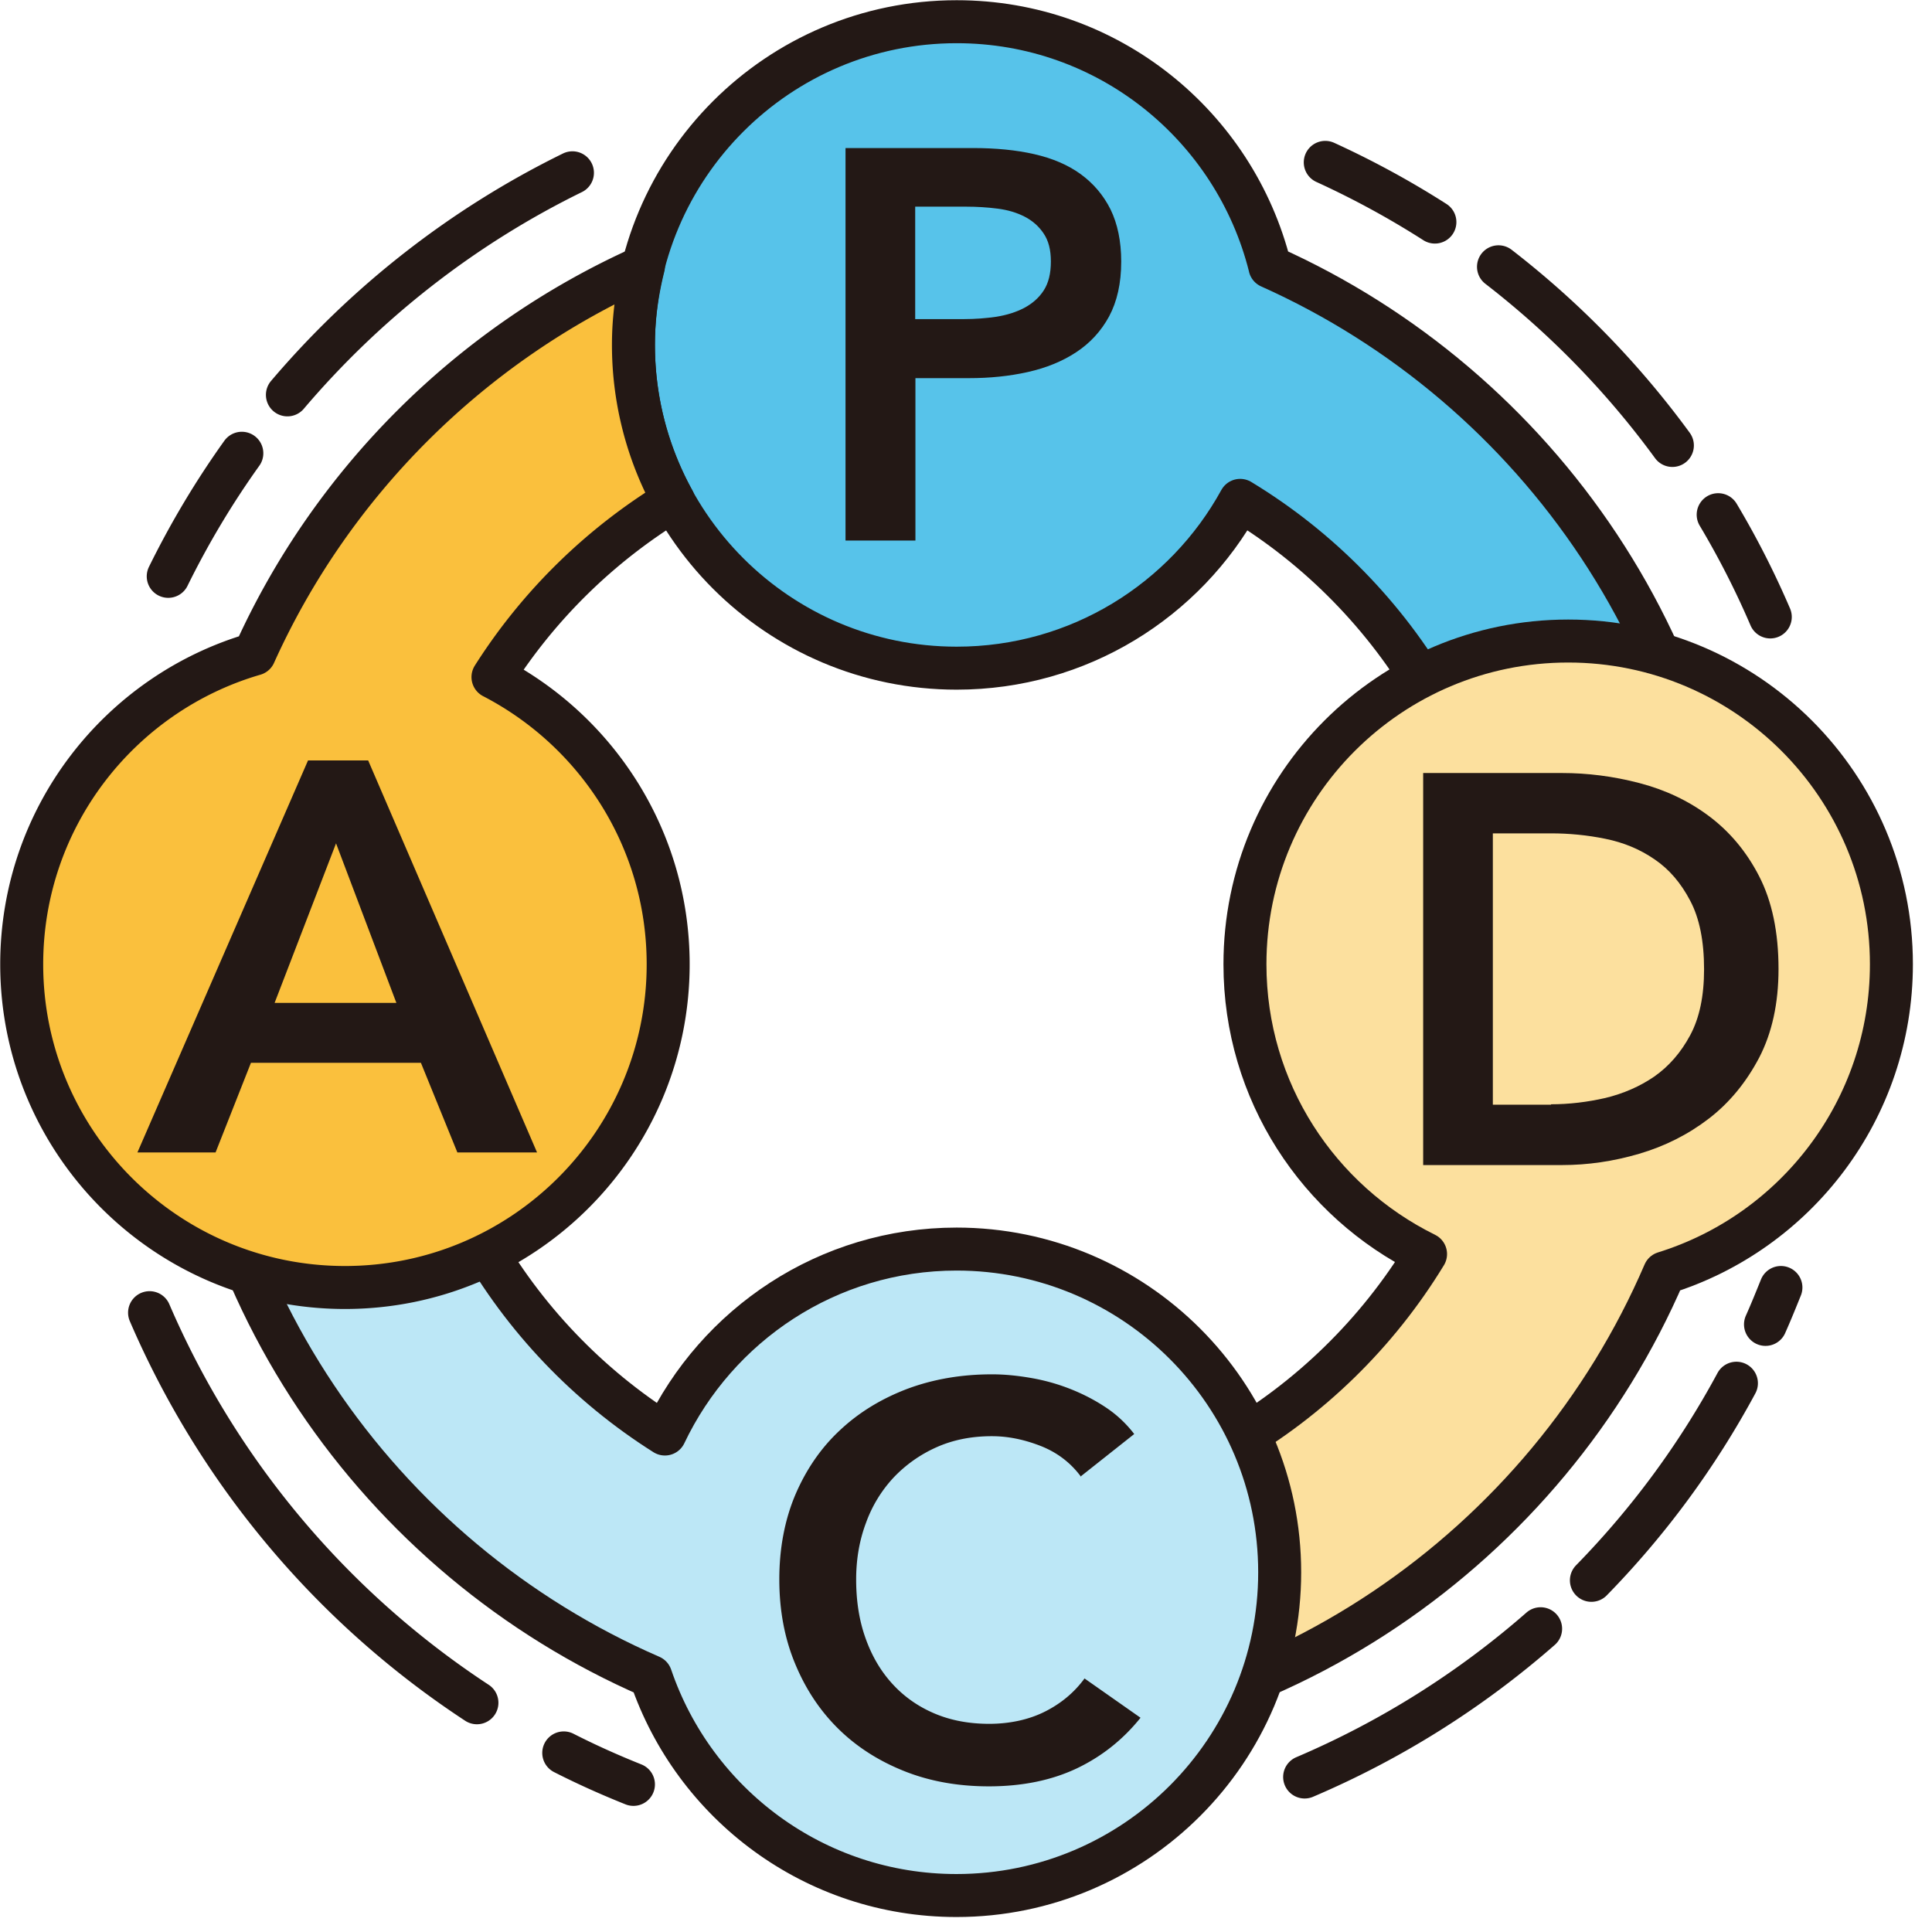 <svg width="89" height="89" fill="none" xmlns="http://www.w3.org/2000/svg"><path d="M58.5 12.28C56.88 5.8 51.05 1 44.07 1c-8.22 0-14.89 6.67-14.89 14.89s6.67 14.89 14.89 14.89c5.63 0 10.53-3.12 13.06-7.73 7.31 4.43 12.21 12.47 12.21 21.63h10.2c0-14.42-8.66-26.85-21.04-32.39v-.01z" fill="#57C3EA" stroke="#231815" stroke-width="1.98" stroke-linecap="round" stroke-linejoin="round"/><path d="M38.94 6.82h5.89c1.04 0 1.97.09 2.81.28.83.19 1.55.49 2.14.92.59.43 1.05.97 1.38 1.63.32.66.49 1.46.49 2.4 0 1-.19 1.84-.56 2.53-.37.68-.88 1.23-1.52 1.65-.64.42-1.38.72-2.23.91-.85.19-1.75.28-2.7.28h-2.47v7.48h-3.22V6.82h-.01zm5.46 7.88c.53 0 1.03-.04 1.51-.11.48-.08.9-.21 1.28-.41.37-.2.67-.46.89-.8.22-.34.33-.78.33-1.33s-.11-.96-.33-1.29c-.22-.33-.51-.59-.88-.78-.37-.19-.78-.31-1.25-.37s-.95-.09-1.44-.09h-2.35v5.18h2.24z" fill="#231815"/><path d="M87.13 44.42c0-8.22-6.67-14.89-14.89-14.89S57.35 36.2 57.35 44.42c0 5.86 3.39 10.92 8.32 13.35-4.44 7.29-12.46 12.17-21.6 12.17v10.2c14.6 0 27.17-8.87 32.6-21.5 6.06-1.88 10.46-7.54 10.46-14.22z" fill="#FCE09E" stroke="#231815" stroke-width="1.98" stroke-linecap="round" stroke-linejoin="round"/><path d="M65.56 35.61h6.4c1.17 0 2.36.15 3.55.46 1.19.31 2.26.81 3.21 1.52.95.71 1.73 1.63 2.32 2.78.59 1.15.89 2.57.89 4.27 0 1.58-.3 2.94-.89 4.08-.6 1.14-1.37 2.08-2.32 2.81-.95.73-2.02 1.27-3.21 1.62-1.19.35-2.37.52-3.55.52h-6.4V35.61zm5.89 15.26c.83 0 1.67-.1 2.5-.29.83-.2 1.59-.53 2.26-.99.67-.47 1.22-1.1 1.65-1.9.43-.8.64-1.81.64-3.04 0-1.29-.21-2.35-.64-3.16-.43-.82-.97-1.45-1.65-1.91-.67-.46-1.42-.77-2.26-.94-.83-.17-1.67-.25-2.5-.25h-2.68v12.5h2.68v-.02z" fill="#231815"/><path d="M44.07 57.54c-5.94 0-11.05 3.49-13.44 8.52-7.1-4.48-11.83-12.39-11.83-21.38H8.59c0 14.56 8.82 27.09 21.39 32.55 2 5.87 7.54 10.09 14.08 10.09 8.22 0 14.89-6.67 14.89-14.89s-6.67-14.89-14.89-14.89h.01z" fill="#BCE7F6" stroke="#231815" stroke-width="1.98" stroke-linecap="round" stroke-linejoin="round"/><path d="M49.8 68.03c-.48-.65-1.1-1.12-1.86-1.42-.77-.3-1.51-.45-2.25-.45-.94 0-1.79.17-2.55.51-.76.34-1.42.81-1.98 1.4a6.08 6.08 0 0 0-1.27 2.09c-.3.8-.45 1.67-.45 2.6 0 .99.14 1.89.43 2.7.29.82.7 1.52 1.24 2.11.54.59 1.18 1.04 1.93 1.36.75.32 1.59.48 2.53.48.94 0 1.83-.19 2.58-.57.75-.38 1.35-.89 1.81-1.52l2.58 1.81c-.8 1-1.78 1.78-2.93 2.33-1.16.55-2.51.83-4.06.83-1.41 0-2.71-.23-3.89-.7-1.18-.47-2.2-1.12-3.05-1.96-.85-.84-1.51-1.84-1.99-3.01-.48-1.16-.72-2.45-.72-3.87s.25-2.75.75-3.92c.5-1.16 1.19-2.16 2.07-2.97.88-.82 1.91-1.44 3.1-1.89 1.19-.44 2.48-.66 3.88-.66.58 0 1.18.06 1.81.17.63.11 1.23.28 1.81.51.58.23 1.12.51 1.63.85.51.34.94.75 1.3 1.22L49.8 68v.03z" fill="#231815"/><path d="M29.63 12.29c-7.93 3.55-14.34 9.92-17.91 17.84C5.53 31.93 1 37.64 1 44.42c0 8.22 6.67 14.89 14.89 14.89s14.89-6.67 14.89-14.89c0-5.76-3.28-10.75-8.07-13.23 2.1-3.31 4.95-6.1 8.31-8.14a14.84 14.84 0 0 1-1.84-7.17c0-1.24.17-2.44.46-3.6l-.01.01z" fill="#FAC03D" stroke="#231815" stroke-width="1.98" stroke-linecap="round" stroke-linejoin="round"/><path d="M14.18 35.03h2.78l7.78 18.06h-3.67l-1.68-4.13h-7.83l-1.63 4.13h-3.6l7.86-18.06h-.01zm4.08 11.17l-2.78-7.35-2.83 7.35h5.61z" fill="#231815"/><path d="M21.97 78.44A40.75 40.75 0 0 1 6.89 60.47M29.18 82.2c-1.1-.44-2.17-.92-3.21-1.45m45-5.72a40.7 40.7 0 0 1-10.87 6.83m19.89-18.14c-1.8 3.34-4.05 6.39-6.68 9.08m8.73-13.49c-.23.57-.46 1.14-.71 1.7m-2.18-37.3c.9 1.51 1.7 3.08 2.4 4.71M69.03 12.29a40.84 40.84 0 0 1 8.01 8.23M61.05 7.48c1.75.8 3.44 1.72 5.05 2.75m-52.86 7.96c3.61-4.25 8.07-7.75 13.13-10.23M7.75 26.55c.98-1.99 2.11-3.88 3.39-5.67" stroke="#231815" stroke-width="1.98" stroke-linecap="round" stroke-linejoin="round"/></svg>